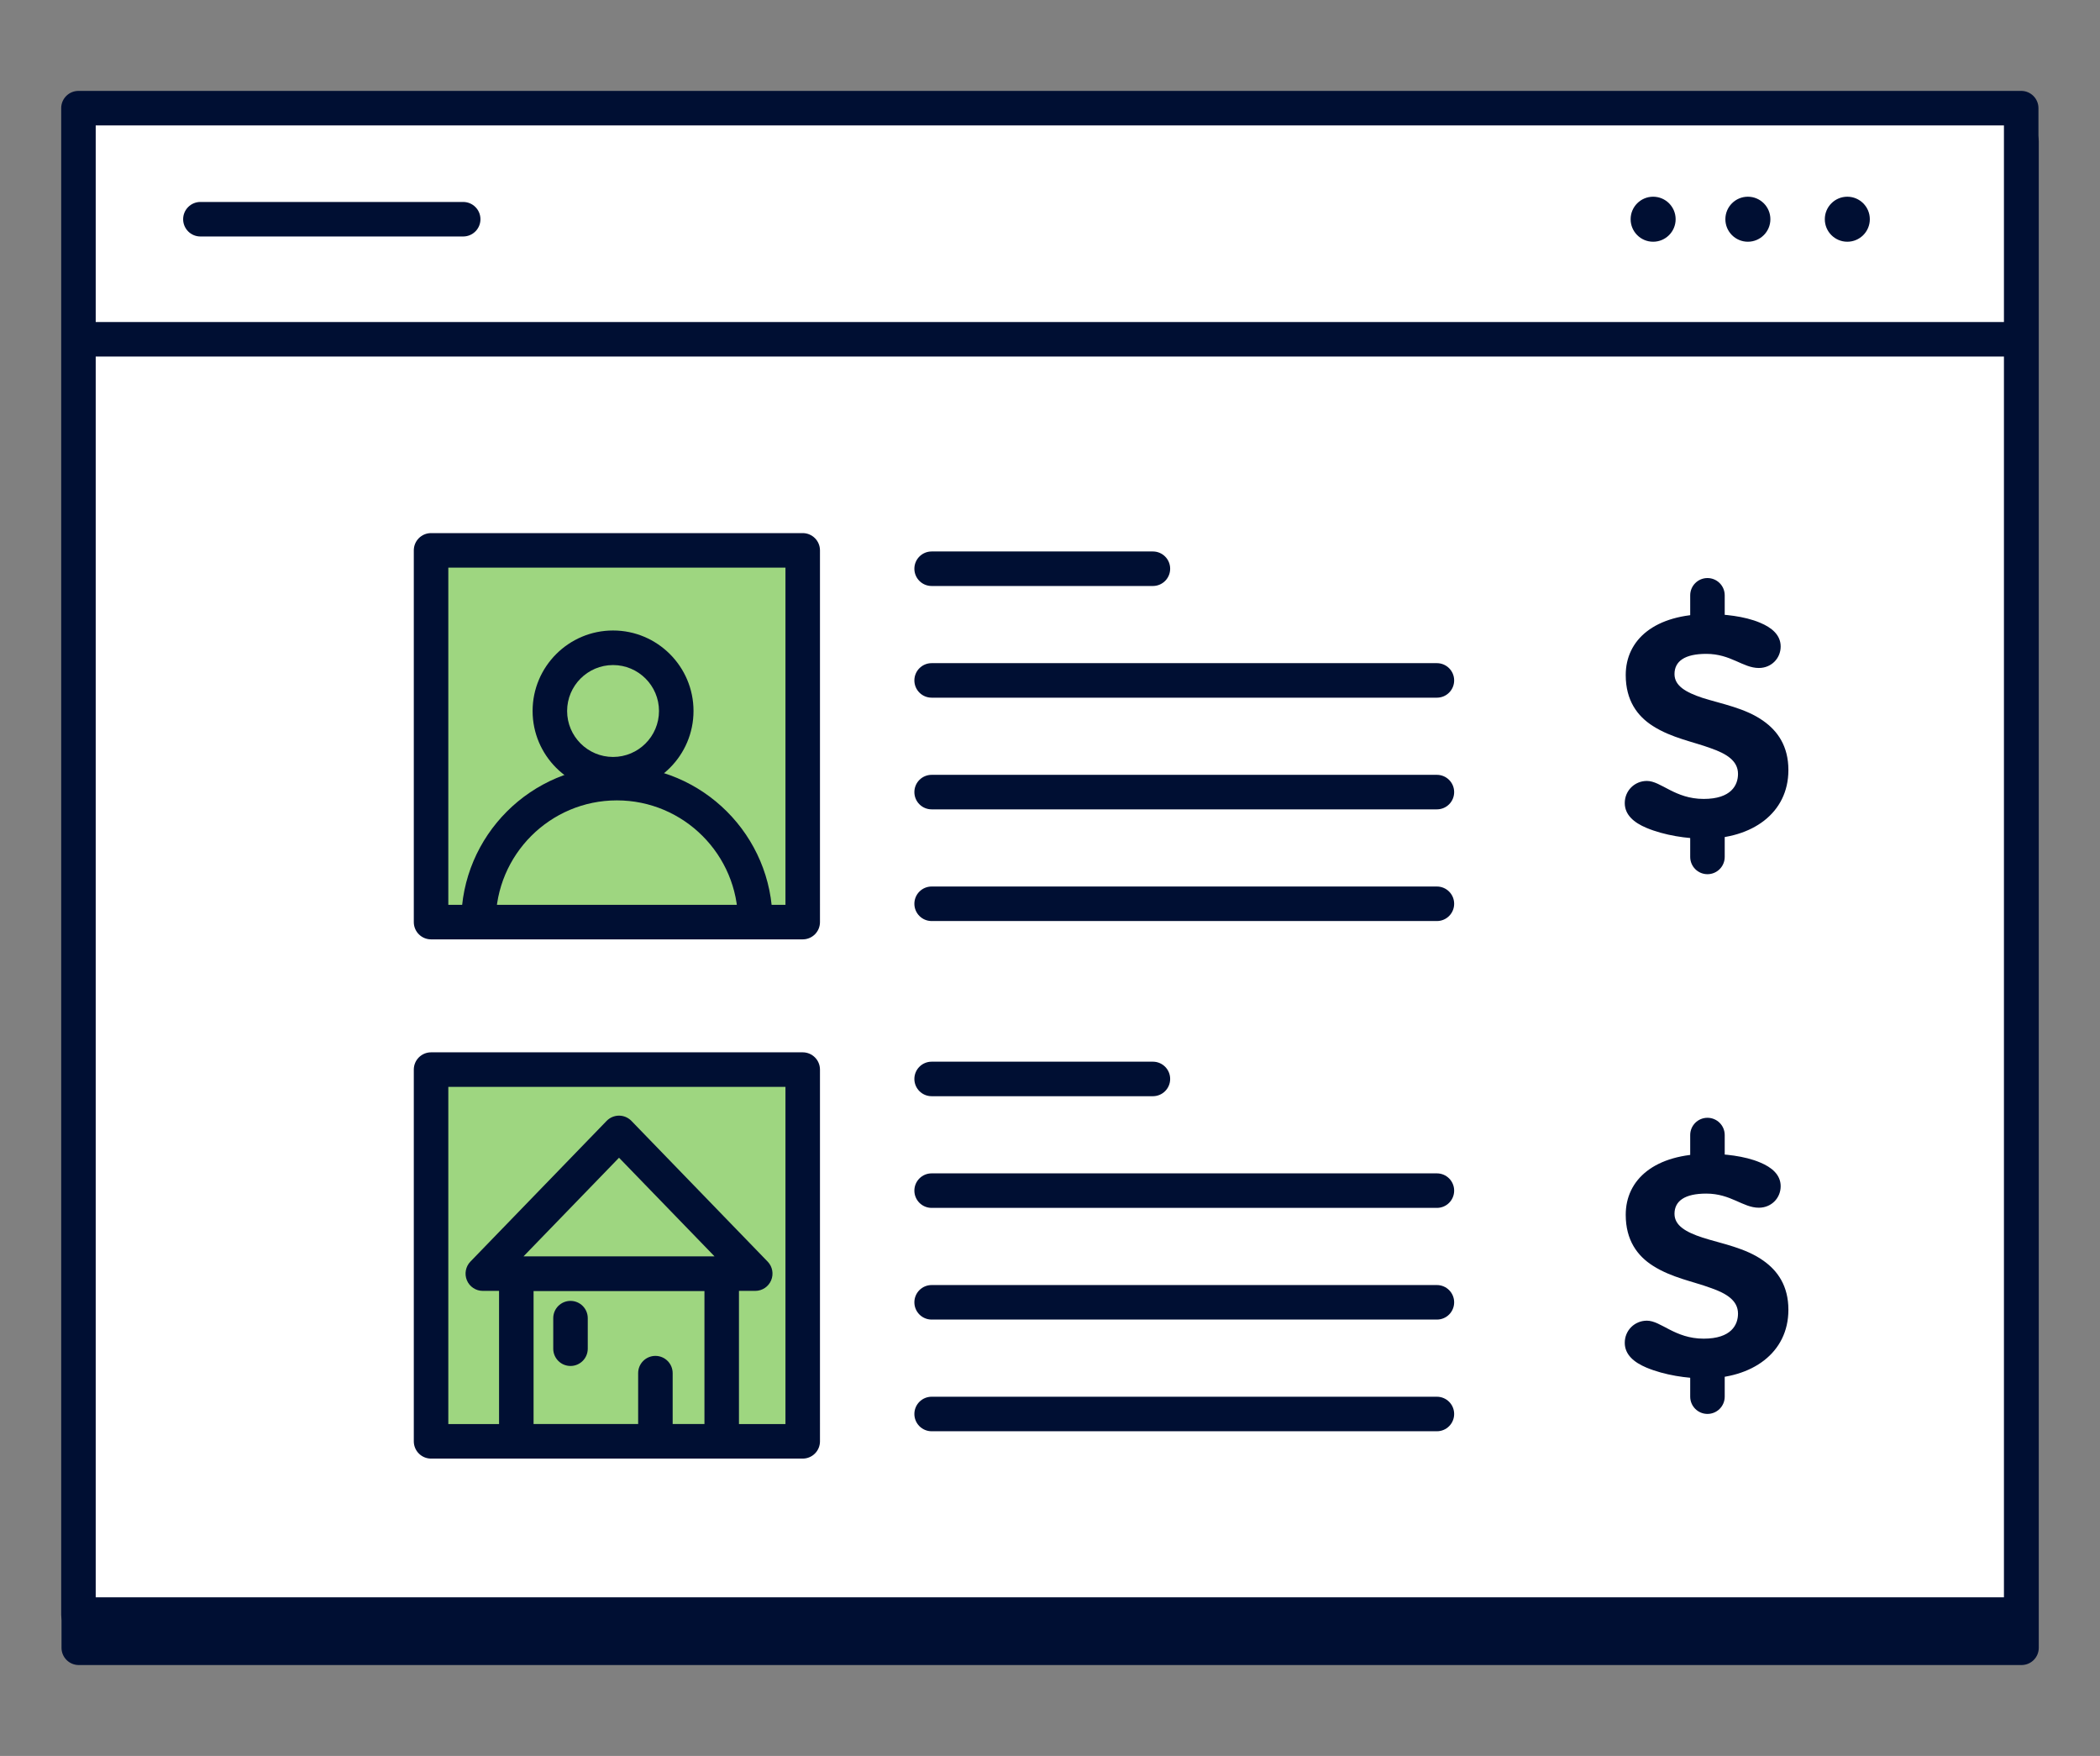 <?xml version="1.0" encoding="utf-8"?>
<!-- Generator: Adobe Illustrator 23.1.1, SVG Export Plug-In . SVG Version: 6.00 Build 0)  -->
<svg version="1.1" id="Layer_1" xmlns="http://www.w3.org/2000/svg" xmlns:xlink="http://www.w3.org/1999/xlink" x="0px" y="0px"
	 viewBox="0 0 608.43 508.63" style="enable-background:new 0 0 608.43 508.63;" xml:space="preserve">
<rect x="0" y="0" width="608.43" height="508.63" fill="#808080" stroke="none"/>
<style type="text/css">
	.st0{fill:#FFFFFF;stroke:#000F33;stroke-width:10;stroke-linecap:round;stroke-linejoin:round;stroke-miterlimit:10;}
	.st1{fill:#9ED680;}
	.st2{fill:#000F33;}
	.st3{fill:#FFFFFF;}
	.st4{fill:none;stroke:#000F33;stroke-width:10;stroke-miterlimit:10;}
	.st5{fill:none;stroke:#000F33;stroke-width:10;stroke-linecap:round;stroke-linejoin:round;stroke-miterlimit:10;}
	.st6{fill:#9ED680;stroke:#000F33;stroke-width:10;stroke-linecap:round;stroke-linejoin:round;stroke-miterlimit:10;}
	.st7{fill:#9ED680;stroke:#000F33;stroke-width:10;stroke-miterlimit:10;}
</style>
<path class="st2" d="M585.69,482.3H22.82c-2.76,0-5-2.24-5-5V40.94c0-2.76,2.24-5,5-5h562.87c2.76,0,5,2.24,5,5V477.3
	C590.69,480.07,588.46,482.3,585.69,482.3z M27.82,472.3h552.87V45.94H27.82V472.3z"/>
<g>
	<rect x="22.73" y="31.33" class="st3" width="562.87" height="436.37"/>
	<path class="st2" d="M585.6,472.69H22.73c-2.76,0-5-2.24-5-5V31.33c0-2.76,2.24-5,5-5H585.6c2.76,0,5,2.24,5,5v436.37
		C590.6,470.46,588.37,472.69,585.6,472.69z M27.73,462.69H580.6V36.33H27.73V462.69z"/>
</g>
<rect x="22.73" y="93.28" class="st2" width="562.87" height="10"/>
<path class="st2" d="M134.2,68.5H58.06c-2.76,0-5-2.24-5-5c0-2.76,2.24-5,5-5h76.14c2.76,0,5,2.24,5,5
	C139.2,66.26,136.96,68.5,134.2,68.5z"/>
<circle class="st2" cx="478.96" cy="63.5" r="6.52"/>
<circle class="st2" cx="506.41" cy="63.5" r="6.52"/>
<circle class="st2" cx="535.22" cy="63.5" r="6.52"/>
<g>
	<path class="st2" d="M334.03,169.74h-64.11c-2.76,0-5-2.24-5-5s2.24-5,5-5h64.11c2.76,0,5,2.24,5,5S336.79,169.74,334.03,169.74z"
		/>
</g>
<g>
	<path class="st2" d="M416.32,202.09H269.92c-2.76,0-5-2.24-5-5s2.24-5,5-5h146.39c2.76,0,5,2.24,5,5S419.08,202.09,416.32,202.09z"
		/>
</g>
<g>
	<path class="st2" d="M416.32,234.44H269.92c-2.76,0-5-2.24-5-5s2.24-5,5-5h146.39c2.76,0,5,2.24,5,5S419.08,234.44,416.32,234.44z"
		/>
</g>
<g>
	<path class="st2" d="M416.32,266.79H269.92c-2.76,0-5-2.24-5-5s2.24-5,5-5h146.39c2.76,0,5,2.24,5,5S419.08,266.79,416.32,266.79z"
		/>
</g>
<g>
	<path class="st2" d="M334.03,317.53h-64.11c-2.76,0-5-2.24-5-5s2.24-5,5-5h64.11c2.76,0,5,2.24,5,5S336.79,317.53,334.03,317.53z"
		/>
</g>
<g>
	<path class="st2" d="M416.32,349.88H269.92c-2.76,0-5-2.24-5-5s2.24-5,5-5h146.39c2.76,0,5,2.24,5,5S419.08,349.88,416.32,349.88z"
		/>
</g>
<g>
	<path class="st2" d="M416.32,382.23H269.92c-2.76,0-5-2.24-5-5s2.24-5,5-5h146.39c2.76,0,5,2.24,5,5S419.08,382.23,416.32,382.23z"
		/>
</g>
<g>
	<path class="st2" d="M416.32,414.58H269.92c-2.76,0-5-2.24-5-5s2.24-5,5-5h146.39c2.76,0,5,2.24,5,5S419.08,414.58,416.32,414.58z"
		/>
</g>
<g>
	<g>
		<rect x="124.89" y="159.42" class="st1" width="107.68" height="107.68"/>
		<path class="st2" d="M232.57,272.1H124.89c-2.76,0-5-2.24-5-5V159.42c0-2.76,2.24-5,5-5h107.68c2.76,0,5,2.24,5,5V267.1
			C237.57,269.86,235.33,272.1,232.57,272.1z M129.89,262.1h97.68v-97.68h-97.68V262.1z"/>
	</g>
	<path class="st2" d="M218.82,271.93c-2.76,0-5-2.24-5-5c0-19.35-15.74-35.09-35.09-35.09c-19.35,0-35.09,15.74-35.09,35.09
		c0,2.76-2.24,5-5,5s-5-2.24-5-5c0-24.86,20.23-45.09,45.09-45.09c24.86,0,45.09,20.23,45.09,45.09
		C223.82,269.7,221.58,271.93,218.82,271.93z"/>
	<g>
		<circle class="st1" cx="177.62" cy="205.95" r="18.31"/>
		<path class="st2" d="M177.62,229.25c-12.85,0-23.31-10.46-23.31-23.31s10.46-23.31,23.31-23.31s23.31,10.46,23.31,23.31
			S190.47,229.25,177.62,229.25z M177.62,192.64c-7.34,0-13.31,5.97-13.31,13.31c0,7.34,5.97,13.31,13.31,13.31
			c7.34,0,13.31-5.97,13.31-13.31C190.93,198.61,184.96,192.64,177.62,192.64z"/>
	</g>
	<g>
		<rect x="124.89" y="309.82" class="st1" width="107.68" height="107.68"/>
		<path class="st2" d="M232.57,422.5H124.89c-2.76,0-5-2.24-5-5V309.82c0-2.76,2.24-5,5-5h107.68c2.76,0,5,2.24,5,5V417.5
			C237.57,420.26,235.33,422.5,232.57,422.5z M129.89,412.5h97.68v-97.68h-97.68V412.5z"/>
	</g>
	<path class="st2" d="M209.1,422.5h-59.51c-2.76,0-5-2.24-5-5v-48.58c0-2.76,2.24-5,5-5h59.51c2.76,0,5,2.24,5,5v48.58
		C214.1,420.26,211.86,422.5,209.1,422.5z M154.59,412.5h49.51v-38.58h-49.51V412.5z"/>
	<g>
		<path class="st2" d="M189.89,420.74c-2.76,0-5-2.24-5-5v-17.99c0-2.76,2.24-5,5-5s5,2.24,5,5v17.99
			C194.89,418.5,192.65,420.74,189.89,420.74z"/>
	</g>
	<g>
		<path class="st2" d="M165.29,395.67c-2.76,0-5-2.24-5-5v-8.85c0-2.76,2.24-5,5-5s5,2.24,5,5v8.85
			C170.29,393.43,168.05,395.67,165.29,395.67z"/>
	</g>
	<g>
		<polygon class="st1" points="179.35,328.17 139.88,368.92 218.82,368.92 		"/>
		<path class="st2" d="M218.82,373.92h-78.94c-2.01,0-3.82-1.2-4.6-3.05s-0.38-3.99,1.01-5.43l39.47-40.76
			c0.94-0.97,2.24-1.52,3.59-1.52s2.65,0.55,3.59,1.52l39.47,40.76c1.4,1.44,1.79,3.58,1.01,5.43S220.82,373.92,218.82,373.92z
			 M151.68,363.92h55.34l-27.67-28.57L151.68,363.92z"/>
	</g>
</g>
<g>
	<g>
		<path class="st2" d="M509.59,193.49c-4.65,0-8.09-4.09-15.24-4.09c-6.23,0-9.2,2.14-9.2,5.86c0,3.44,3.35,5.3,8.09,6.88
			c5.58,1.77,12.46,2.97,17.66,6.69c4.09,2.88,7.25,7.25,7.25,14.22c0,12.55-10.6,19.89-24.36,19.89c-4.93,0-11.53-0.93-16.82-3.16
			c-3.53-1.49-6.23-3.72-6.23-7.16c0-3.62,2.88-6.41,6.41-6.41c4.09,0,8.09,5.21,16.45,5.21c7.99,0,9.95-4,9.95-7.25
			c0-3.81-3.35-5.86-7.9-7.44c-5.02-1.86-11.34-2.97-16.73-6.41c-4.55-2.88-7.9-7.44-7.9-14.78c0-10.22,8.37-17.66,24.07-17.66
			c4.18,0,10.32,0.56,14.87,2.51c3.35,1.39,5.95,3.53,5.95,6.88C515.91,190.7,513.21,193.49,509.59,193.49z"/>
	</g>
	<path class="st2" d="M494.7,253.22c-2.76,0-5-2.24-5-5v-9.99c0-2.76,2.24-5,5-5s5,2.24,5,5v9.99
		C499.7,250.98,497.46,253.22,494.7,253.22z"/>
	<path class="st2" d="M494.7,187.43c-2.76,0-5-2.24-5-5v-9.99c0-2.76,2.24-5,5-5s5,2.24,5,5v9.99
		C499.7,185.19,497.46,187.43,494.7,187.43z"/>
</g>
<g>
	<g>
		<path class="st2" d="M509.59,349.83c-4.65,0-8.09-4.09-15.24-4.09c-6.23,0-9.2,2.14-9.2,5.86c0,3.44,3.35,5.3,8.09,6.88
			c5.58,1.77,12.46,2.97,17.66,6.69c4.09,2.88,7.25,7.25,7.25,14.22c0,12.55-10.6,19.89-24.36,19.89c-4.93,0-11.53-0.93-16.82-3.16
			c-3.53-1.49-6.23-3.72-6.23-7.16c0-3.62,2.88-6.41,6.41-6.41c4.09,0,8.09,5.21,16.45,5.21c7.99,0,9.95-4,9.95-7.25
			c0-3.81-3.35-5.86-7.9-7.44c-5.02-1.86-11.34-2.97-16.73-6.41c-4.55-2.88-7.9-7.44-7.9-14.78c0-10.22,8.37-17.66,24.07-17.66
			c4.18,0,10.32,0.56,14.87,2.51c3.35,1.39,5.95,3.53,5.95,6.88C515.91,347.04,513.21,349.83,509.59,349.83z"/>
	</g>
	<path class="st2" d="M494.7,409.56c-2.76,0-5-2.24-5-5v-9.99c0-2.76,2.24-5,5-5s5,2.24,5,5v9.99
		C499.7,407.32,497.46,409.56,494.7,409.56z"/>
	<path class="st2" d="M494.7,343.77c-2.76,0-5-2.24-5-5v-9.99c0-2.76,2.24-5,5-5s5,2.24,5,5v9.99
		C499.7,341.53,497.46,343.77,494.7,343.77z"/>
</g>
</svg>
